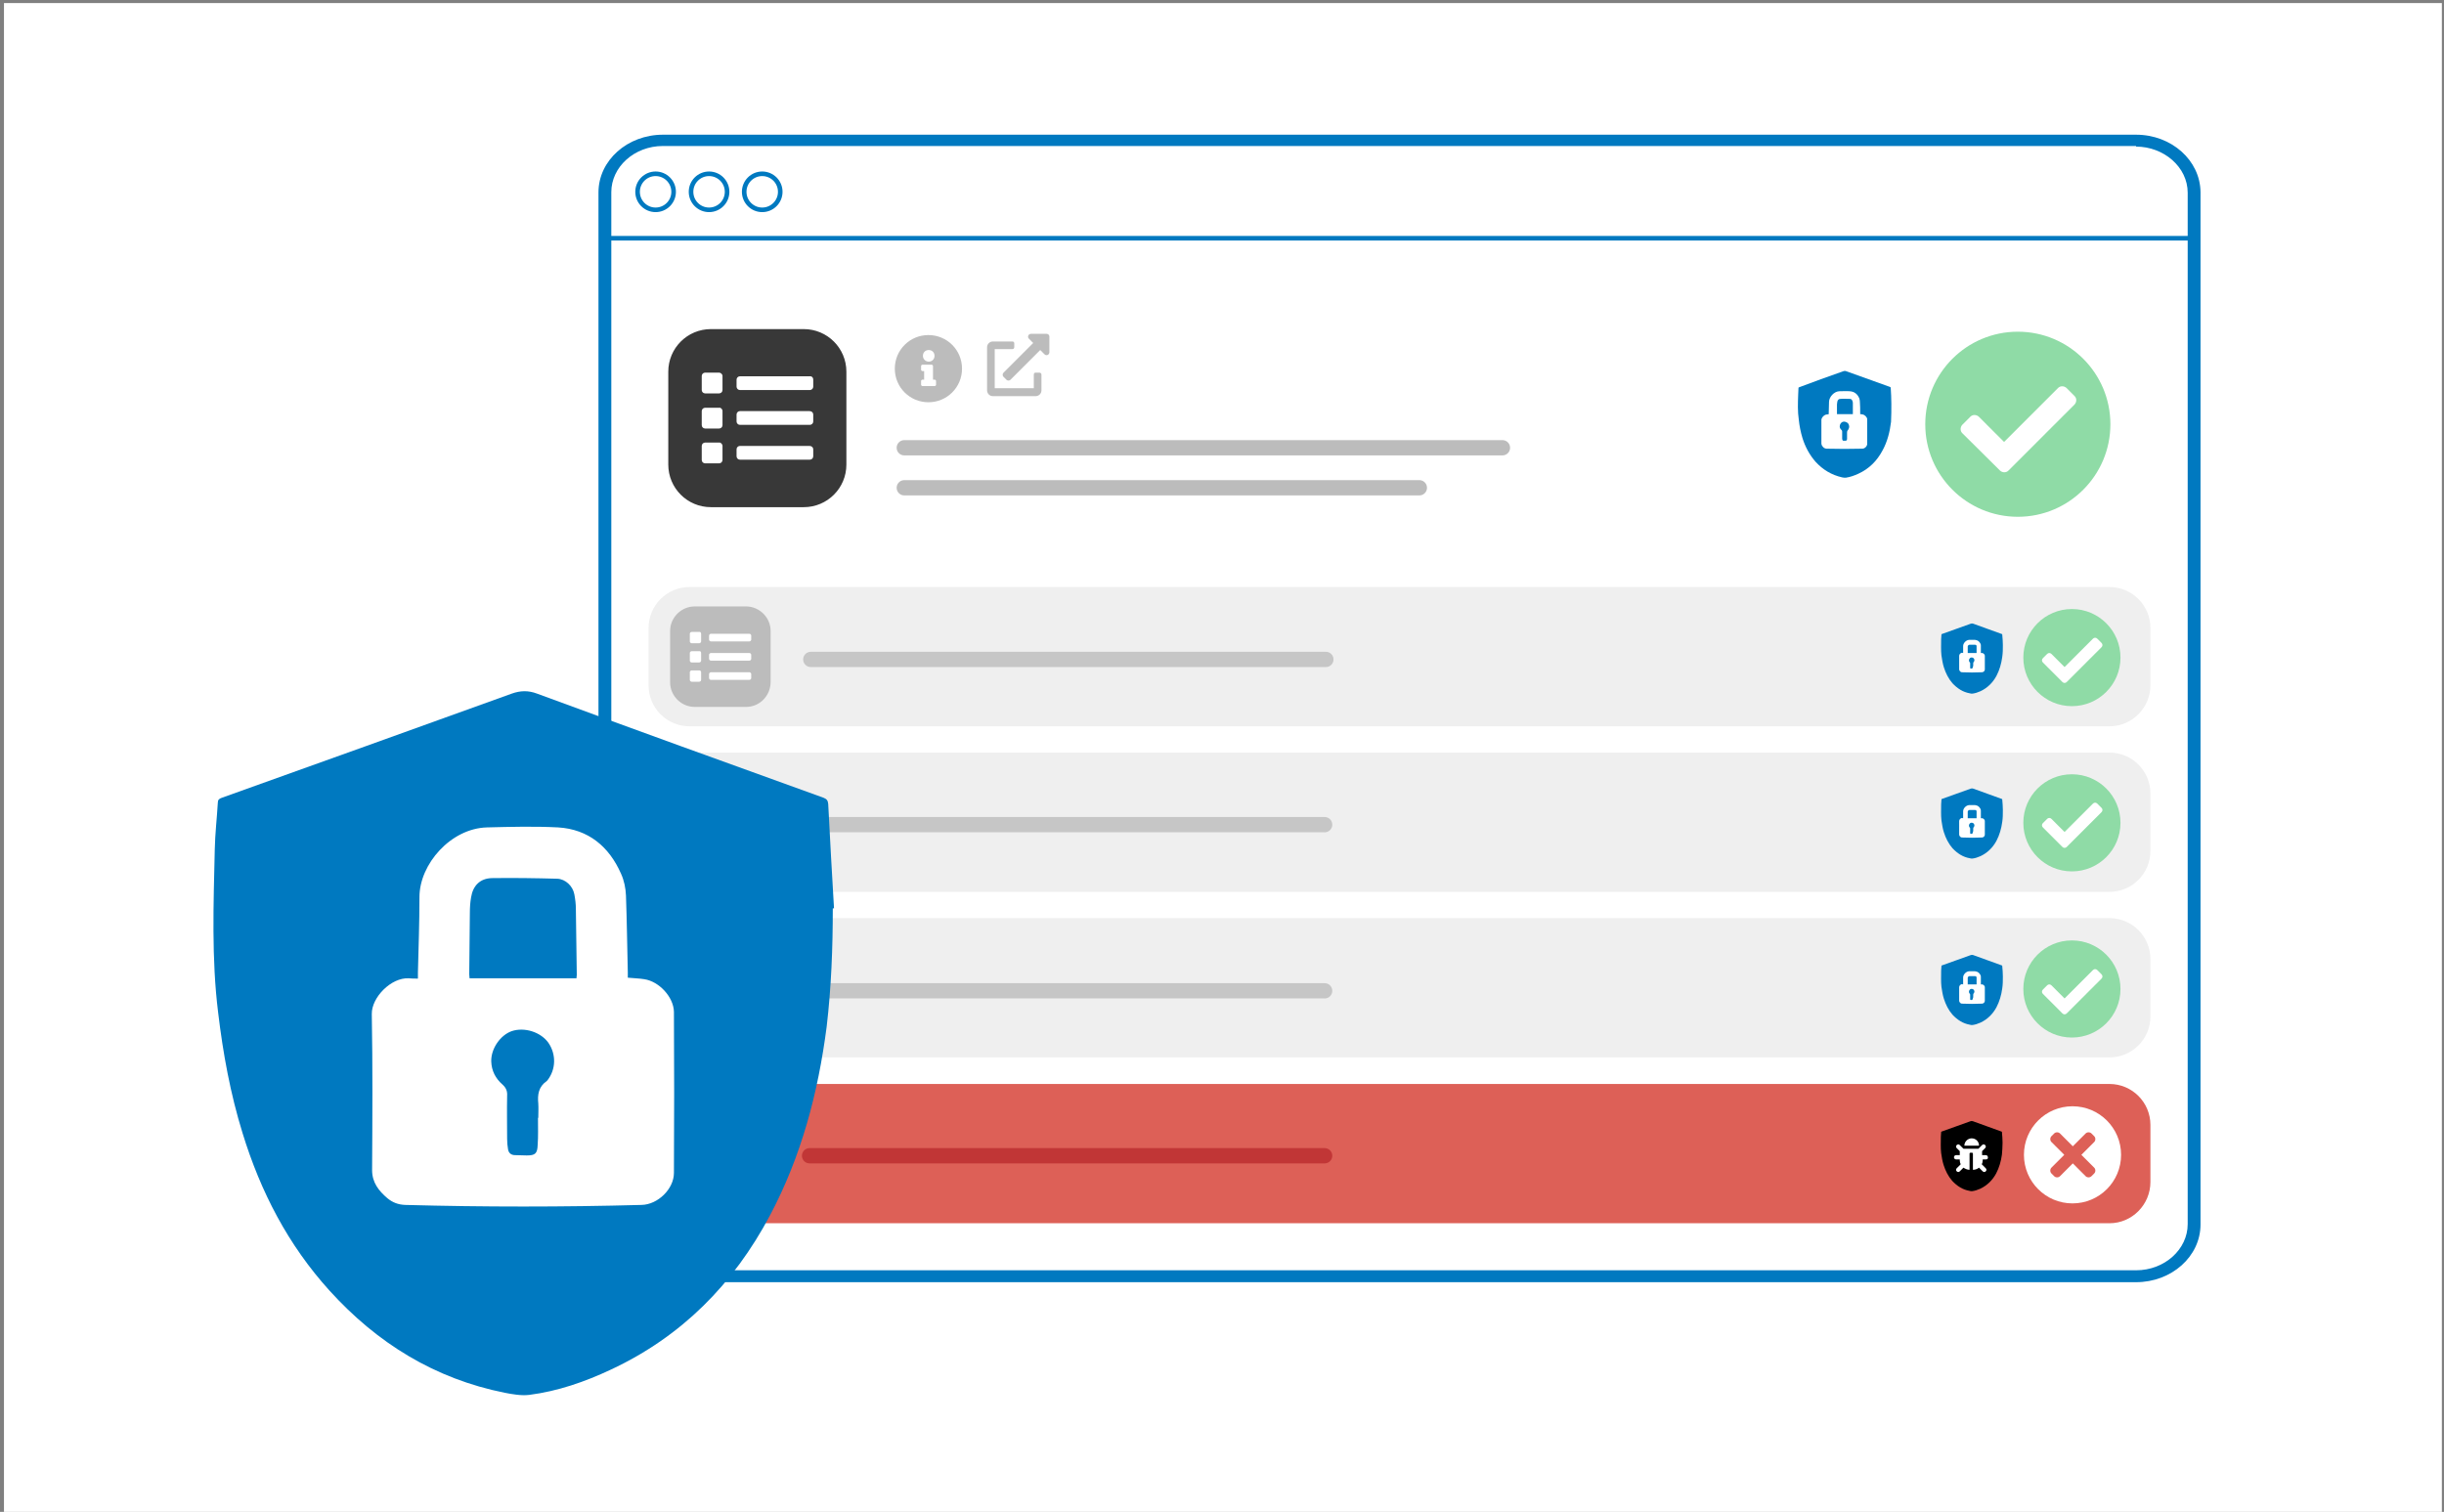 <?xml version="1.0" encoding="utf-8"?>
<!-- Generator: Adobe Illustrator 26.0.2, SVG Export Plug-In . SVG Version: 6.00 Build 0)  -->
<svg version="1.1" id="Layer_1" xmlns="http://www.w3.org/2000/svg" xmlns:xlink="http://www.w3.org/1999/xlink" x="0px" y="0px"
	 viewBox="0 0 800 495" style="enable-background:new 0 0 800 495;" xml:space="preserve">
<rect x="0" y="0" width="800" height="495" fill="#808080" stroke="none"/>
<style type="text/css">
	.st0{fill:#FFFFFF;}
	.st1{fill:#0079C0;}
	.st2{fill:none;stroke:#0079C0;stroke-width:1.5;stroke-miterlimit:10;}
	.st3{fill:none;stroke:#BCBCBC;stroke-width:5;stroke-linecap:round;stroke-miterlimit:10;}
	.st4{fill:#383838;stroke:#383838;stroke-width:1.5;stroke-miterlimit:10;}
	.st5{enable-background:new    ;}
	.st6{fill:#BCBCBC;}
	.st7{fill:#EFEFEF;}
	.st8{fill:#BCBCBC;stroke:#BCBCBC;stroke-width:1.5;stroke-miterlimit:10;}
	.st9{fill:#5B5B5B;stroke:#5B5B5B;stroke-width:1.5;stroke-miterlimit:10;}
	.st10{fill:#DD6057;}
	.st11{fill:#8FDBA6;}
	.st12{fill:none;stroke:#C6C6C6;stroke-width:5;stroke-linecap:round;stroke-miterlimit:10;}
	.st13{fill:none;stroke:#C13636;stroke-width:5;stroke-linecap:round;stroke-miterlimit:10;}
</style>
<g id="Layer_1_00000005957044653597950270000002769073918839101871_">
	<rect x="1.3" y="1" class="st0" width="798" height="494"/>
	<g>
		<g>
			<g>
				<path class="st0" d="M217,417.7c-10.5,0-18.8-7.7-18.8-16.9V62.9c0-9.4,8.6-16.9,18.8-16.9h482.2c10.5,0,18.8,7.7,18.8,16.9
					v337.9c0,9.4-8.6,16.9-18.8,16.9L217,417.7L217,417.7z"/>
				<path class="st1" d="M699.2,48c9.1,0,16.9,6.7,16.9,15.1v337.7c0,8.2-7.5,15.1-16.9,15.1H217c-9.1,0-16.9-6.7-16.9-15.1V62.9
					c0-8.2,7.5-15.1,16.9-15.1h482.2 M699.2,44.1H217c-11.6,0-21.1,8.4-21.1,18.9v337.9c0,10.4,9.4,18.9,21.1,18.9h482.2
					c11.6,0,21.1-8.4,21.1-18.9v-338C720.2,52.5,710.8,44.1,699.2,44.1L699.2,44.1z"/>
			</g>
			<g>
				<line class="st2" x1="196.8" y1="78" x2="719.7" y2="78"/>
			</g>
			<circle class="st2" cx="214.6" cy="62.8" r="5.9"/>
			<circle class="st2" cx="232.1" cy="62.8" r="5.9"/>
			<circle class="st2" cx="249.5" cy="62.8" r="5.9"/>
		</g>
		<g>
			<line class="st3" x1="296" y1="146.6" x2="491.8" y2="146.6"/>
			<line class="st3" x1="296" y1="159.7" x2="464.6" y2="159.7"/>
			<g>
				<path class="st4" d="M263.1,165.3h-30.4c-7.3,0-13.2-5.9-13.2-13.2v-30.4c0-7.3,5.9-13.2,13.2-13.2h30.4
					c7.3,0,13.2,5.9,13.2,13.2v30.4C276.3,159.4,270.4,165.3,263.1,165.3z"/>
				<g class="st5">
					<path class="st0" d="M236.5,123.1v4.6c0,0.6-0.5,1.1-1.1,1.1h-4.6c-0.6,0-1.1-0.5-1.1-1.1v-4.6c0-0.6,0.5-1.1,1.1-1.1h4.6
						C235.9,122,236.5,122.5,236.5,123.1z M236.5,134.6v4.6c0,0.6-0.5,1.1-1.1,1.1h-4.6c-0.6,0-1.1-0.5-1.1-1.1v-4.6
						c0-0.6,0.5-1.1,1.1-1.1h4.6C235.9,133.4,236.5,133.9,236.5,134.6z M236.5,146v4.6c0,0.6-0.5,1.1-1.1,1.1h-4.6
						c-0.6,0-1.1-0.5-1.1-1.1V146c0-0.6,0.5-1.1,1.1-1.1h4.6C235.9,144.8,236.5,145.4,236.5,146z M266.2,124.3v2.3
						c0,0.6-0.5,1.1-1.1,1.1h-22.9c-0.6,0-1.1-0.5-1.1-1.1v-2.3c0-0.6,0.5-1.1,1.1-1.1H265C265.7,123.1,266.2,123.6,266.2,124.3z
						 M266.2,135.7v2.3c0,0.6-0.5,1.1-1.1,1.1h-22.9c-0.6,0-1.1-0.5-1.1-1.1v-2.3c0-0.6,0.5-1.1,1.1-1.1H265
						C265.7,134.6,266.2,135.1,266.2,135.7z M266.2,147.1v2.3c0,0.6-0.5,1.1-1.1,1.1h-22.9c-0.6,0-1.1-0.5-1.1-1.1v-2.3
						c0-0.6,0.5-1.1,1.1-1.1H265C265.7,146,266.2,146.5,266.2,147.1z"/>
				</g>
			</g>
			<g class="st5">
				<path class="st6" d="M314.9,120.7c0,6.1-4.9,11-11,11s-11-4.9-11-11c0-6.1,4.9-11,11-11S314.9,114.6,314.9,120.7z M306.4,124.8
					c0-0.3-0.2-0.5-0.5-0.5h-0.5v-4.4c0-0.3-0.2-0.5-0.5-0.5H302c-0.3,0-0.5,0.2-0.5,0.5v1.1c0,0.3,0.2,0.5,0.5,0.5h0.5v2.8H302
					c-0.3,0-0.5,0.2-0.5,0.5v1.1c0,0.3,0.2,0.5,0.5,0.5h3.9c0.3,0,0.5-0.2,0.5-0.5V124.8z M302.1,116.5c0,1,0.8,1.9,1.9,1.9
					s1.9-0.8,1.9-1.9s-0.8-1.9-1.9-1.9S302.1,115.4,302.1,116.5z"/>
			</g>
			<g class="st5">
				<path class="st6" d="M340.9,122.7v5.1c0,1.1-0.9,1.9-1.9,1.9H325c-1.1,0-1.9-0.9-1.9-1.9v-14.1c0-1.1,0.9-1.9,1.9-1.9h6.4
					c0.4,0,0.6,0.3,0.6,0.6v1.3c0,0.4-0.3,0.6-0.6,0.6h-5.8v12.8h12.8v-4.5c0-0.4,0.3-0.6,0.6-0.6h1.3
					C340.7,122.1,340.9,122.3,340.9,122.7z M343.5,110.2v5.1c0,0.9-1,1.3-1.6,0.7l-1.4-1.4l-9.7,9.7c-0.2,0.2-0.4,0.3-0.7,0.3
					c-0.3,0-0.5-0.1-0.7-0.3l-0.9-0.9c-0.2-0.2-0.3-0.4-0.3-0.7c0-0.3,0.1-0.5,0.3-0.7l9.7-9.7l-1.4-1.4c-0.6-0.6-0.2-1.6,0.7-1.6
					h5.1C343.1,109.3,343.5,109.7,343.5,110.2z"/>
			</g>
		</g>
		<g>
			<path class="st7" d="M690.5,237.8H225.7c-7.4,0-13.4-6-13.4-13.4v-18.8c0-7.4,6-13.4,13.4-13.4h464.8c7.4,0,13.4,6,13.4,13.4
				v18.8C703.9,231.7,697.9,237.8,690.5,237.8z"/>
			<g>
				<path class="st8" d="M244.2,230.7h-16.8c-4,0-7.3-3.3-7.3-7.3v-16.8c0-4,3.3-7.3,7.3-7.3h16.8c4,0,7.3,3.3,7.3,7.3v16.8
					C251.4,227.5,248.2,230.7,244.2,230.7z"/>
				<g class="st5">
					<path class="st0" d="M229.5,207.5v2.5c0,0.3-0.3,0.6-0.6,0.6h-2.5c-0.3,0-0.6-0.3-0.6-0.6v-2.5c0-0.3,0.3-0.6,0.6-0.6h2.5
						C229.2,206.8,229.5,207.1,229.5,207.5z M229.5,213.8v2.5c0,0.3-0.3,0.6-0.6,0.6h-2.5c-0.3,0-0.6-0.3-0.6-0.6v-2.5
						c0-0.3,0.3-0.6,0.6-0.6h2.5C229.2,213.1,229.5,213.4,229.5,213.8z M229.5,220.1v2.5c0,0.3-0.3,0.6-0.6,0.6h-2.5
						c-0.3,0-0.6-0.3-0.6-0.6v-2.5c0-0.3,0.3-0.6,0.6-0.6h2.5C229.2,219.5,229.5,219.7,229.5,220.1z M245.9,208.1v1.3
						c0,0.3-0.3,0.6-0.6,0.6h-12.6c-0.3,0-0.6-0.3-0.6-0.6v-1.3c0-0.3,0.3-0.6,0.6-0.6h12.6C245.6,207.5,245.9,207.8,245.9,208.1z
						 M245.9,214.4v1.3c0,0.3-0.3,0.6-0.6,0.6h-12.6c-0.3,0-0.6-0.3-0.6-0.6v-1.3c0-0.3,0.3-0.6,0.6-0.6h12.6
						C245.6,213.8,245.9,214.1,245.9,214.4z M245.9,220.7v1.3c0,0.3-0.3,0.6-0.6,0.6h-12.6c-0.3,0-0.6-0.3-0.6-0.6v-1.3
						c0-0.3,0.3-0.6,0.6-0.6h12.6C245.6,220.1,245.9,220.4,245.9,220.7z"/>
				</g>
			</g>
		</g>
		<g>
			<path class="st7" d="M690.5,292H225.7c-7.4,0-13.4-6-13.4-13.4v-18.8c0-7.4,6-13.4,13.4-13.4h464.8c7.4,0,13.4,6,13.4,13.4v18.8
				C703.9,286,697.9,292,690.5,292z"/>
			<g>
				<path class="st9" d="M244.2,285h-16.8c-4,0-7.3-3.3-7.3-7.3v-16.8c0-4,3.3-7.3,7.3-7.3h16.8c4,0,7.3,3.3,7.3,7.3v16.8
					C251.4,281.7,248.2,285,244.2,285z"/>
				<g class="st5">
					<path class="st0" d="M229.5,261.7v2.5c0,0.3-0.3,0.6-0.6,0.6h-2.5c-0.3,0-0.6-0.3-0.6-0.6v-2.5c0-0.3,0.3-0.6,0.6-0.6h2.5
						C229.2,261.1,229.5,261.4,229.5,261.7z M229.5,268v2.5c0,0.3-0.3,0.6-0.6,0.6h-2.5c-0.3,0-0.6-0.3-0.6-0.6V268
						c0-0.3,0.3-0.6,0.6-0.6h2.5C229.2,267.4,229.5,267.7,229.5,268z M229.5,274.3v2.5c0,0.3-0.3,0.6-0.6,0.6h-2.5
						c-0.3,0-0.6-0.3-0.6-0.6v-2.5c0-0.3,0.3-0.6,0.6-0.6h2.5C229.2,273.7,229.5,274,229.5,274.3z M245.9,262.3v1.3
						c0,0.3-0.3,0.6-0.6,0.6h-12.6c-0.3,0-0.6-0.3-0.6-0.6v-1.3c0-0.3,0.3-0.6,0.6-0.6h12.6C245.6,261.7,245.9,262,245.9,262.3z
						 M245.9,268.6v1.3c0,0.3-0.3,0.6-0.6,0.6h-12.6c-0.3,0-0.6-0.3-0.6-0.6v-1.3c0-0.3,0.3-0.6,0.6-0.6h12.6
						C245.6,268,245.9,268.3,245.9,268.6z M245.9,274.9v1.3c0,0.3-0.3,0.6-0.6,0.6h-12.6c-0.3,0-0.6-0.3-0.6-0.6v-1.3
						c0-0.3,0.3-0.6,0.6-0.6h12.6C245.6,274.3,245.9,274.6,245.9,274.9z"/>
				</g>
			</g>
		</g>
		<g>
			<path class="st7" d="M690.5,346.2H225.7c-7.4,0-13.4-6-13.4-13.4V314c0-7.4,6-13.4,13.4-13.4h464.8c7.4,0,13.4,6,13.4,13.4v18.8
				C703.9,340.2,697.9,346.2,690.5,346.2z"/>
			<g>
				<path class="st9" d="M244.2,339.2h-16.8c-4,0-7.3-3.3-7.3-7.3v-16.8c0-4,3.3-7.3,7.3-7.3h16.8c4,0,7.3,3.3,7.3,7.3v16.8
					C251.4,335.9,248.2,339.2,244.2,339.2z"/>
				<g class="st5">
					<path class="st0" d="M229.5,316v2.5c0,0.3-0.3,0.6-0.6,0.6h-2.5c-0.3,0-0.6-0.3-0.6-0.6V316c0-0.3,0.3-0.6,0.6-0.6h2.5
						C229.2,315.3,229.5,315.6,229.5,316z M229.5,322.3v2.5c0,0.3-0.3,0.6-0.6,0.6h-2.5c-0.3,0-0.6-0.3-0.6-0.6v-2.5
						c0-0.3,0.3-0.6,0.6-0.6h2.5C229.2,321.6,229.5,321.9,229.5,322.3z M229.5,328.6v2.5c0,0.3-0.3,0.6-0.6,0.6h-2.5
						c-0.3,0-0.6-0.3-0.6-0.6v-2.5c0-0.3,0.3-0.6,0.6-0.6h2.5C229.2,327.9,229.5,328.2,229.5,328.6z M245.9,316.6v1.3
						c0,0.3-0.3,0.6-0.6,0.6h-12.6c-0.3,0-0.6-0.3-0.6-0.6v-1.3c0-0.3,0.3-0.6,0.6-0.6h12.6C245.6,316,245.9,316.2,245.9,316.6z
						 M245.9,322.9v1.3c0,0.3-0.3,0.6-0.6,0.6h-12.6c-0.3,0-0.6-0.3-0.6-0.6v-1.3c0-0.3,0.3-0.6,0.6-0.6h12.6
						C245.6,322.3,245.9,322.5,245.9,322.9z M245.9,329.2v1.3c0,0.3-0.3,0.6-0.6,0.6h-12.6c-0.3,0-0.6-0.3-0.6-0.6v-1.3
						c0-0.3,0.3-0.6,0.6-0.6h12.6C245.6,328.6,245.9,328.8,245.9,329.2z"/>
				</g>
			</g>
		</g>
		<g>
			<path class="st10" d="M690.5,400.5H225.7c-7.4,0-13.4-6-13.4-13.4v-18.8c0-7.4,6-13.4,13.4-13.4h464.8c7.4,0,13.4,6,13.4,13.4
				V387C703.9,394.4,697.9,400.5,690.5,400.5z"/>
			<g>
				<path class="st10" d="M244.2,393.4h-16.8c-4,0-7.3-3.3-7.3-7.3v-16.8c0-4,3.3-7.3,7.3-7.3h16.8c4,0,7.3,3.3,7.3,7.3v16.8
					C251.4,390.2,248.2,393.4,244.2,393.4z"/>
			</g>
		</g>
		<g>
			<g>
				<circle class="st11" cx="660.5" cy="138.9" r="30.3"/>
				<g class="st5">
					<path class="st0" d="M642.3,141.8c-0.7-0.7-0.7-1.9,0-2.7l2.7-2.7c0.7-0.7,1.9-0.7,2.7,0l8.3,8.3l17.7-17.7
						c0.7-0.7,1.9-0.7,2.7,0l2.7,2.7c0.7,0.7,0.7,1.9,0,2.7l-21.7,21.7c-0.7,0.7-1.9,0.7-2.7,0L642.3,141.8z"/>
				</g>
			</g>
			<g>
				<path class="st1" d="M619.1,132.2C619.2,132.2,619.2,132.2,619.1,132.2c0-1.7-0.1-3.5-0.2-5.2c0-0.2-0.1-0.2-0.2-0.3
					c-4.7-1.7-9.5-3.4-14.2-5.1c-0.4-0.2-0.8-0.2-1.3,0c-4.8,1.7-9.6,3.4-14.3,5.2c-0.1,0-0.2,0.1-0.2,0.2c0,0.8-0.1,1.5-0.1,2.3
					c-0.1,2.7-0.2,5.4,0.2,8.1c0.2,2,0.6,4,1.2,6c0.9,2.9,2.3,5.5,4.3,7.8c2.4,2.6,5.2,4.3,8.7,5.1c0.4,0.1,0.8,0.1,1.2,0.1
					c1.4-0.2,2.8-0.7,4.1-1.3c3.5-1.6,6.1-4.2,7.9-7.6c1.6-2.9,2.4-6.1,2.8-9.4C619.1,136.1,619.1,134.1,619.1,132.2z"/>
				<path class="st0" d="M598.6,135.6c0-0.1,0-0.2,0-0.3c0-1.2,0.1-2.5,0.1-3.7c0-1.6,1.6-3.4,3.3-3.5c1.2,0,2.4-0.1,3.5,0
					c1.5,0.1,2.5,0.9,3.1,2.3c0.1,0.3,0.2,0.7,0.2,1.1c0.1,1.3,0.1,2.5,0.1,3.8c0,0.1,0,0.2,0,0.3c0.3,0,0.6,0,0.8,0.1
					c0.7,0.1,1.5,0.9,1.5,1.6c0,2.7,0,5.3,0,8c0,0.8-0.8,1.6-1.6,1.6c-3.9,0.1-7.8,0.1-11.7,0c-0.3,0-0.6-0.1-0.9-0.3
					c-0.4-0.4-0.8-0.8-0.8-1.4c0-2.6,0-5.2,0-7.7c0-0.8,1-1.8,1.8-1.8C598.3,135.7,598.4,135.6,598.6,135.6z M606.5,135.6
					c0-0.1,0-0.1,0-0.2c0-1.1,0-2.2,0-3.3c0-0.2,0-0.5-0.1-0.7c-0.1-0.4-0.4-0.8-0.8-0.8c-1.1,0-2.2-0.1-3.2,0c-0.6,0-0.9,0.4-1,1
					c0,0.3-0.1,0.5-0.1,0.8c0,1,0,2,0,3c0,0.1,0,0.1,0,0.2C602.9,135.6,604.7,135.6,606.5,135.6z M604.6,142.5L604.6,142.5
					c0-0.2,0-0.5,0-0.7c0-0.4,0-0.8,0.4-1.1c0,0,0,0,0-0.1c0.4-0.5,0.4-1.3,0-1.9c-0.4-0.5-1.2-0.8-1.8-0.6s-1,0.9-1,1.5
					c0,0.5,0.2,0.8,0.6,1.2c0.2,0.2,0.2,0.3,0.2,0.6c0,0.7,0,1.4,0,2.1c0,0.2,0,0.4,0.1,0.5c0,0.2,0.2,0.3,0.3,0.3
					c0.2,0,0.4,0,0.6,0c0.4,0,0.5-0.1,0.6-0.5C604.6,143.4,604.6,143,604.6,142.5z"/>
			</g>
		</g>
		<g>
			<g>
				<circle class="st11" cx="678.2" cy="215.3" r="15.9"/>
				<g class="st5">
					<path class="st0" d="M668.7,216.9c-0.4-0.4-0.4-1,0-1.4l1.4-1.4c0.4-0.4,1-0.4,1.4,0l4.3,4.3l9.3-9.3c0.4-0.4,1-0.4,1.4,0
						l1.4,1.4c0.4,0.4,0.4,1,0,1.4l-11.4,11.4c-0.4,0.4-1,0.4-1.4,0L668.7,216.9z"/>
				</g>
			</g>
			<g>
				<path class="st1" d="M655.6,211.2C655.6,211.2,655.7,211.2,655.6,211.2c0-1.1-0.1-2.3-0.2-3.4c0-0.1,0-0.2-0.1-0.2
					c-3.1-1.1-6.3-2.3-9.4-3.4c-0.3-0.1-0.5-0.1-0.8,0c-3.2,1.1-6.3,2.3-9.5,3.4c-0.1,0-0.1,0.1-0.1,0.2c0,0.5-0.1,1-0.1,1.5
					c0,1.8-0.1,3.6,0.1,5.3c0.2,1.3,0.4,2.7,0.8,3.9c0.6,1.9,1.5,3.7,2.8,5.2c1.6,1.7,3.4,2.9,5.7,3.3c0.3,0.1,0.5,0.1,0.8,0.1
					c0.9-0.1,1.8-0.4,2.7-0.8c2.3-1.1,4-2.8,5.2-5c1-1.9,1.6-4,1.9-6.2C655.6,213.7,655.6,212.5,655.6,211.2z"/>
				<path class="st0" d="M642.6,213.8c0-0.1,0-0.1,0-0.2c0-0.7,0-1.4,0-2.1c0-0.9,0.9-1.9,1.9-2c0.7,0,1.3,0,2,0
					c0.9,0.1,1.4,0.5,1.8,1.3c0.1,0.2,0.1,0.4,0.1,0.6c0,0.7,0,1.4,0,2.2c0,0,0,0.1,0,0.2c0.2,0,0.3,0,0.5,0
					c0.4,0.1,0.8,0.5,0.8,0.9c0,1.5,0,3,0,4.5c0,0.5-0.5,0.9-0.9,0.9c-2.2,0.1-4.4,0.1-6.6,0c-0.2,0-0.4-0.1-0.5-0.2
					c-0.2-0.2-0.4-0.4-0.4-0.8c0-1.5,0-2.9,0-4.4c0-0.5,0.5-1,1-1C642.4,213.8,642.5,213.8,642.6,213.8z M647,213.8
					C647,213.8,647,213.7,647,213.8c0-0.7,0-1.3,0-1.9c0-0.1,0-0.3,0-0.4c0-0.2-0.2-0.4-0.5-0.4c-0.6,0-1.2,0-1.8,0
					c-0.3,0-0.5,0.2-0.6,0.5c0,0.1,0,0.3,0,0.4c0,0.6,0,1.1,0,1.7v0.1C645,213.8,646,213.8,647,213.8z M645.9,217.7L645.9,217.7
					c0-0.1,0-0.3,0-0.4c0-0.2,0-0.5,0.2-0.6l0,0c0.2-0.3,0.3-0.7,0-1.1c-0.2-0.3-0.7-0.4-1-0.3c-0.3,0.1-0.6,0.5-0.6,0.9
					c0,0.3,0.1,0.5,0.3,0.7c0.1,0.1,0.1,0.2,0.1,0.3c0,0.4,0,0.8,0,1.2c0,0.1,0,0.2,0,0.3s0.1,0.2,0.2,0.2c0.1,0,0.2,0,0.3,0
					c0.2,0,0.3-0.1,0.3-0.3C645.9,218.2,645.9,218,645.9,217.7z"/>
			</g>
		</g>
		<line class="st12" x1="265.4" y1="215.9" x2="434" y2="215.9"/>
		<g>
			<g>
				<g>
					<circle class="st11" cx="678.2" cy="269.4" r="15.9"/>
					<g class="st5">
						<path class="st0" d="M668.7,270.9c-0.4-0.4-0.4-1,0-1.4l1.4-1.4c0.4-0.4,1-0.4,1.4,0l4.3,4.3l9.3-9.3c0.4-0.4,1-0.4,1.4,0
							l1.4,1.4c0.4,0.4,0.4,1,0,1.4l-11.4,11.4c-0.4,0.4-1,0.4-1.4,0L668.7,270.9z"/>
					</g>
				</g>
				<g>
					<path class="st1" d="M655.6,265.2C655.6,265.2,655.7,265.2,655.6,265.2c0-1.1-0.1-2.3-0.2-3.4c0-0.1,0-0.2-0.1-0.2
						c-3.1-1.1-6.3-2.3-9.4-3.4c-0.3-0.1-0.5-0.1-0.8,0c-3.2,1.1-6.3,2.3-9.5,3.4c-0.1,0-0.1,0.1-0.1,0.2c0,0.5-0.1,1-0.1,1.5
						c0,1.8-0.1,3.6,0.1,5.3c0.2,1.3,0.4,2.7,0.8,3.9c0.6,1.9,1.5,3.7,2.8,5.2c1.6,1.7,3.4,2.9,5.7,3.3c0.3,0.1,0.5,0.1,0.8,0.1
						c0.9-0.1,1.8-0.4,2.7-0.8c2.3-1.1,4-2.8,5.2-5c1-1.9,1.6-4,1.9-6.2C655.6,267.8,655.6,266.5,655.6,265.2z"/>
					<path class="st0" d="M642.6,267.9c0-0.1,0-0.1,0-0.2c0-0.7,0-1.4,0-2.1c0-0.9,0.9-1.9,1.9-2c0.7,0,1.3,0,2,0
						c0.9,0.1,1.4,0.5,1.8,1.3c0.1,0.2,0.1,0.4,0.1,0.6c0,0.7,0,1.4,0,2.2c0,0,0,0.1,0,0.2c0.2,0,0.3,0,0.5,0
						c0.4,0.1,0.8,0.5,0.8,0.9c0,1.5,0,3,0,4.5c0,0.5-0.5,0.9-0.9,0.9c-2.2,0.1-4.4,0.1-6.6,0c-0.2,0-0.4-0.1-0.5-0.2
						c-0.2-0.2-0.4-0.4-0.4-0.8c0-1.5,0-2.9,0-4.4c0-0.5,0.5-1,1-1C642.4,267.9,642.5,267.9,642.6,267.9z M647,267.9
						C647,267.8,647,267.8,647,267.9c0-0.7,0-1.3,0-1.9c0-0.1,0-0.3,0-0.4c0-0.2-0.2-0.4-0.5-0.4c-0.6,0-1.2,0-1.8,0
						c-0.3,0-0.5,0.2-0.6,0.5c0,0.1,0,0.3,0,0.4c0,0.6,0,1.1,0,1.7v0.1C645,267.9,646,267.9,647,267.9z M645.9,271.8L645.9,271.8
						c0-0.1,0-0.3,0-0.4c0-0.2,0-0.5,0.2-0.6l0,0c0.2-0.3,0.3-0.7,0-1.1c-0.2-0.3-0.7-0.4-1-0.3s-0.6,0.5-0.6,0.9
						c0,0.3,0.1,0.5,0.3,0.7c0.1,0.1,0.1,0.2,0.1,0.3c0,0.4,0,0.8,0,1.2c0,0.1,0,0.2,0,0.3c0,0.1,0.1,0.2,0.2,0.2c0.1,0,0.2,0,0.3,0
						c0.2,0,0.3-0.1,0.3-0.3C645.9,272.3,645.9,272,645.9,271.8z"/>
				</g>
			</g>
			<line class="st12" x1="265" y1="270" x2="433.6" y2="270"/>
		</g>
		<g>
			<g>
				<g>
					<circle class="st11" cx="678.2" cy="323.8" r="15.9"/>
					<g class="st5">
						<path class="st0" d="M668.7,325.4c-0.4-0.4-0.4-1,0-1.4l1.4-1.4c0.4-0.4,1-0.4,1.4,0l4.3,4.3l9.3-9.3c0.4-0.4,1-0.4,1.4,0
							l1.4,1.4c0.4,0.4,0.4,1,0,1.4l-11.4,11.4c-0.4,0.4-1,0.4-1.4,0L668.7,325.4z"/>
					</g>
				</g>
				<g>
					<path class="st1" d="M655.6,319.7C655.6,319.7,655.7,319.7,655.6,319.7c0-1.1-0.1-2.3-0.2-3.4c0-0.1,0-0.2-0.1-0.2
						c-3.1-1.1-6.3-2.3-9.4-3.4c-0.3-0.1-0.5-0.1-0.8,0c-3.2,1.1-6.3,2.3-9.5,3.4c-0.1,0-0.1,0.1-0.1,0.2c0,0.5-0.1,1-0.1,1.5
						c0,1.8-0.1,3.6,0.1,5.3c0.2,1.3,0.4,2.7,0.8,3.9c0.6,1.9,1.5,3.7,2.8,5.2c1.6,1.7,3.4,2.9,5.7,3.3c0.3,0.1,0.5,0.1,0.8,0.1
						c0.9-0.1,1.8-0.4,2.7-0.8c2.3-1.1,4-2.8,5.2-5c1-1.9,1.6-4,1.9-6.2C655.6,322.3,655.6,321,655.6,319.7z"/>
					<path class="st0" d="M642.6,322.3c0-0.1,0-0.1,0-0.2c0-0.7,0-1.4,0-2.1c0-0.9,0.9-1.9,1.9-2c0.7,0,1.3,0,2,0
						c0.9,0.1,1.4,0.5,1.8,1.3c0.1,0.2,0.1,0.4,0.1,0.6c0,0.7,0,1.4,0,2.2c0,0,0,0.1,0,0.2c0.2,0,0.3,0,0.5,0
						c0.4,0.1,0.8,0.5,0.8,0.9c0,1.5,0,3,0,4.5c0,0.5-0.5,0.9-0.9,0.9c-2.2,0.1-4.4,0.1-6.6,0c-0.2,0-0.4-0.1-0.5-0.2
						c-0.2-0.2-0.4-0.4-0.4-0.8c0-1.5,0-2.9,0-4.4c0-0.5,0.5-1,1-1C642.4,322.3,642.5,322.3,642.6,322.3z M647,322.3
						C647,322.3,647,322.2,647,322.3c0-0.7,0-1.3,0-1.9c0-0.1,0-0.3,0-0.4c0-0.2-0.2-0.4-0.5-0.4c-0.6,0-1.2,0-1.8,0
						c-0.3,0-0.5,0.2-0.6,0.5c0,0.1,0,0.3,0,0.4c0,0.6,0,1.1,0,1.7v0.1C645,322.3,646,322.3,647,322.3z M645.9,326.2L645.9,326.2
						c0-0.1,0-0.3,0-0.4c0-0.2,0-0.5,0.2-0.6l0,0c0.2-0.3,0.3-0.7,0-1.1c-0.2-0.3-0.7-0.4-1-0.3s-0.6,0.5-0.6,0.9
						c0,0.3,0.1,0.5,0.3,0.7c0.1,0.1,0.1,0.2,0.1,0.3c0,0.4,0,0.8,0,1.2c0,0.1,0,0.2,0,0.3c0,0.1,0.1,0.2,0.2,0.2c0.1,0,0.2,0,0.3,0
						c0.2,0,0.3-0.1,0.3-0.3C645.9,326.7,645.9,326.5,645.9,326.2z"/>
				</g>
			</g>
			<line class="st12" x1="265" y1="324.4" x2="433.6" y2="324.4"/>
		</g>
		<g>
			<g>
				<g>
					<circle class="st0" cx="678.4" cy="378.1" r="15.9"/>
					<g>
						<path class="st10" d="M685.5,382.3c0.5,0.5,0.5,1.4,0,1.9l-0.9,0.9c-0.5,0.5-1.4,0.5-1.9,0l-4.2-4.2l-4.2,4.2
							c-0.5,0.5-1.4,0.5-1.9,0l-0.9-0.9c-0.5-0.5-0.5-1.4,0-1.9l4.2-4.2l-4.2-4.2c-0.5-0.5-0.5-1.4,0-1.9l0.9-0.9
							c0.5-0.5,1.4-0.5,1.9,0l4.2,4.2l4.2-4.2c0.5-0.5,1.4-0.5,1.9,0l0.9,0.9c0.5,0.5,0.5,1.4,0,1.9l-4.2,4.2L685.5,382.3z"/>
					</g>
				</g>
				<g>
					<path d="M655.5,374.1L655.5,374.1c0-1.1-0.1-2.3-0.2-3.4c0-0.1,0-0.2-0.1-0.2c-3.1-1.1-6.3-2.3-9.4-3.4c-0.3-0.1-0.5-0.1-0.8,0
						c-3.2,1.1-6.3,2.3-9.5,3.4c-0.1,0-0.1,0.1-0.1,0.2c0,0.5-0.1,1-0.1,1.5c0,1.8-0.1,3.6,0.1,5.3c0.2,1.3,0.4,2.7,0.8,3.9
						c0.6,1.9,1.5,3.7,2.8,5.2c1.6,1.7,3.4,2.9,5.7,3.3c0.3,0.1,0.5,0.1,0.8,0.1c0.9-0.1,1.8-0.4,2.7-0.8c2.3-1.1,4-2.8,5.2-5
						c1-1.9,1.6-4,1.9-6.2C655.4,376.7,655.5,375.4,655.5,374.1z"/>
					<g class="st5">
						<path class="st0" d="M650.1,379.6H649v0.3c0,0.5-0.1,0.9-0.3,1.3l1.3,1.3c0.3,0.3,0.3,0.7,0,1c-0.3,0.3-0.7,0.3-1,0l-1.2-1.2
							c-0.5,0.4-1.2,0.7-2,0.7v-5.3c0-0.1-0.1-0.3-0.3-0.3h-0.5c-0.1,0-0.3,0.1-0.3,0.3v5.3c-0.7,0-1.4-0.3-2-0.7l-1.2,1.2
							c-0.3,0.3-0.7,0.3-1,0c-0.3-0.3-0.3-0.7,0-1l1.3-1.3c-0.2-0.4-0.3-0.8-0.3-1.3v-0.3h-1.2c-0.4,0-0.7-0.3-0.7-0.7
							c0-0.4,0.3-0.7,0.7-0.7h1.2v-1.3l-1-1c-0.3-0.3-0.3-0.7,0-1c0.3-0.3,0.7-0.3,1,0l1.2,1.2h4.9l1.2-1.2c0.3-0.3,0.7-0.3,1,0
							s0.3,0.7,0,1l-1,1v1.3h1.2c0.4,0,0.7,0.3,0.7,0.7C650.8,379.3,650.5,379.6,650.1,379.6z M647.8,375.1h-4.8
							c0-1.3,1.1-2.4,2.4-2.4S647.8,373.7,647.8,375.1z"/>
					</g>
				</g>
			</g>
		</g>
	</g>
	<line class="st13" x1="265" y1="378.4" x2="433.6" y2="378.4"/>
</g>
<g id="Google_Code">
</g>
<g id="Good_Pincode">
</g>
<path class="st1" d="M272.6,297.4c0.1,0,0.3,0,0.4,0c-0.7-11.4-1.3-22.8-1.9-34.2c-0.1-1.1-0.5-1.6-1.5-2
	c-31.3-11.3-62.6-22.6-93.8-34.1c-2.9-1.1-5.5-1-8.3,0c-31.6,11.4-63.3,22.8-94.9,34.1c-0.9,0.3-1.3,0.7-1.3,1.6
	c-0.3,5.1-0.9,10.2-1,15.3c-0.4,17.8-1.1,35.7,1.1,53.4c1.6,13.4,4,26.6,8,39.5c5.9,19.2,14.9,36.6,28.5,51.6
	c15.6,17.2,34.4,28.8,57.3,33.4c2.6,0.5,5.4,1,8,0.7c9.4-1.2,18.3-4.3,26.8-8.3c23.1-10.8,40.1-28,52-50.4
	c10.3-19.4,15.8-40.2,18.6-61.9C272.1,323.3,272.6,310.4,272.6,297.4z"/>
<path class="st0" d="M136.8,320.4c0-0.8,0-1.4,0-2c0.2-8.2,0.5-16.4,0.5-24.7c0-10.8,10.3-22.5,22.1-22.8c7.8-0.2,15.6-0.4,23.3,0
	c9.9,0.6,16.7,6.3,20.6,15.2c1,2.2,1.5,4.7,1.6,7.1c0.3,8.4,0.4,16.7,0.6,25.1c0,0.6,0,1.2,0,1.8c1.9,0.2,3.6,0.2,5.4,0.5
	c4.8,0.7,9.6,5.8,9.7,10.7c0.1,17.6,0.1,35.2,0,52.7c0,5.3-5.3,10.4-10.6,10.5c-25.8,0.7-51.6,0.7-77.4,0c-2.3-0.1-4.1-0.8-5.8-2.2
	c-2.8-2.4-5-5.1-5-9.2c0.1-17,0.2-34.1-0.1-51.1c-0.1-5.4,6.3-12,12.1-11.7C134.6,320.4,135.6,320.4,136.8,320.4z M188.7,320.3
	c0-0.5,0.1-0.8,0.1-1.1c-0.1-7.2-0.2-14.4-0.3-21.6c0-1.6-0.2-3.2-0.5-4.8c-0.5-2.7-2.9-5-5.6-5.1c-7.1-0.2-14.3-0.3-21.4-0.2
	c-3.9,0.1-6.2,2.5-6.8,6.3c-0.3,1.7-0.4,3.4-0.4,5.1c-0.1,6.7-0.1,13.4-0.2,20.1c0,0.4,0.1,0.9,0.1,1.3
	C165.3,320.3,176.9,320.3,188.7,320.3z M176.1,366h0.1c0-1.6,0.1-3.2,0-4.7c-0.3-2.9,0.1-5.5,2.7-7.3c0.1-0.1,0.2-0.2,0.3-0.3
	c2.8-3.6,2.9-8.5,0.3-12.3c-2.5-3.5-7.8-5.2-12-3.8c-3.7,1.3-6.8,5.7-6.7,9.9c0.1,3.1,1.4,5.6,3.7,7.6c1.2,1.1,1.6,2.2,1.5,3.7
	c-0.1,4.7,0,9.4,0,14c0,1.2,0.1,2.4,0.3,3.5c0.2,1.2,1,1.9,2.3,1.9s2.6,0.1,3.8,0.1c2.8,0,3.5-0.6,3.6-3.5
	C176.2,372,176.1,369,176.1,366z"/>
</svg>
